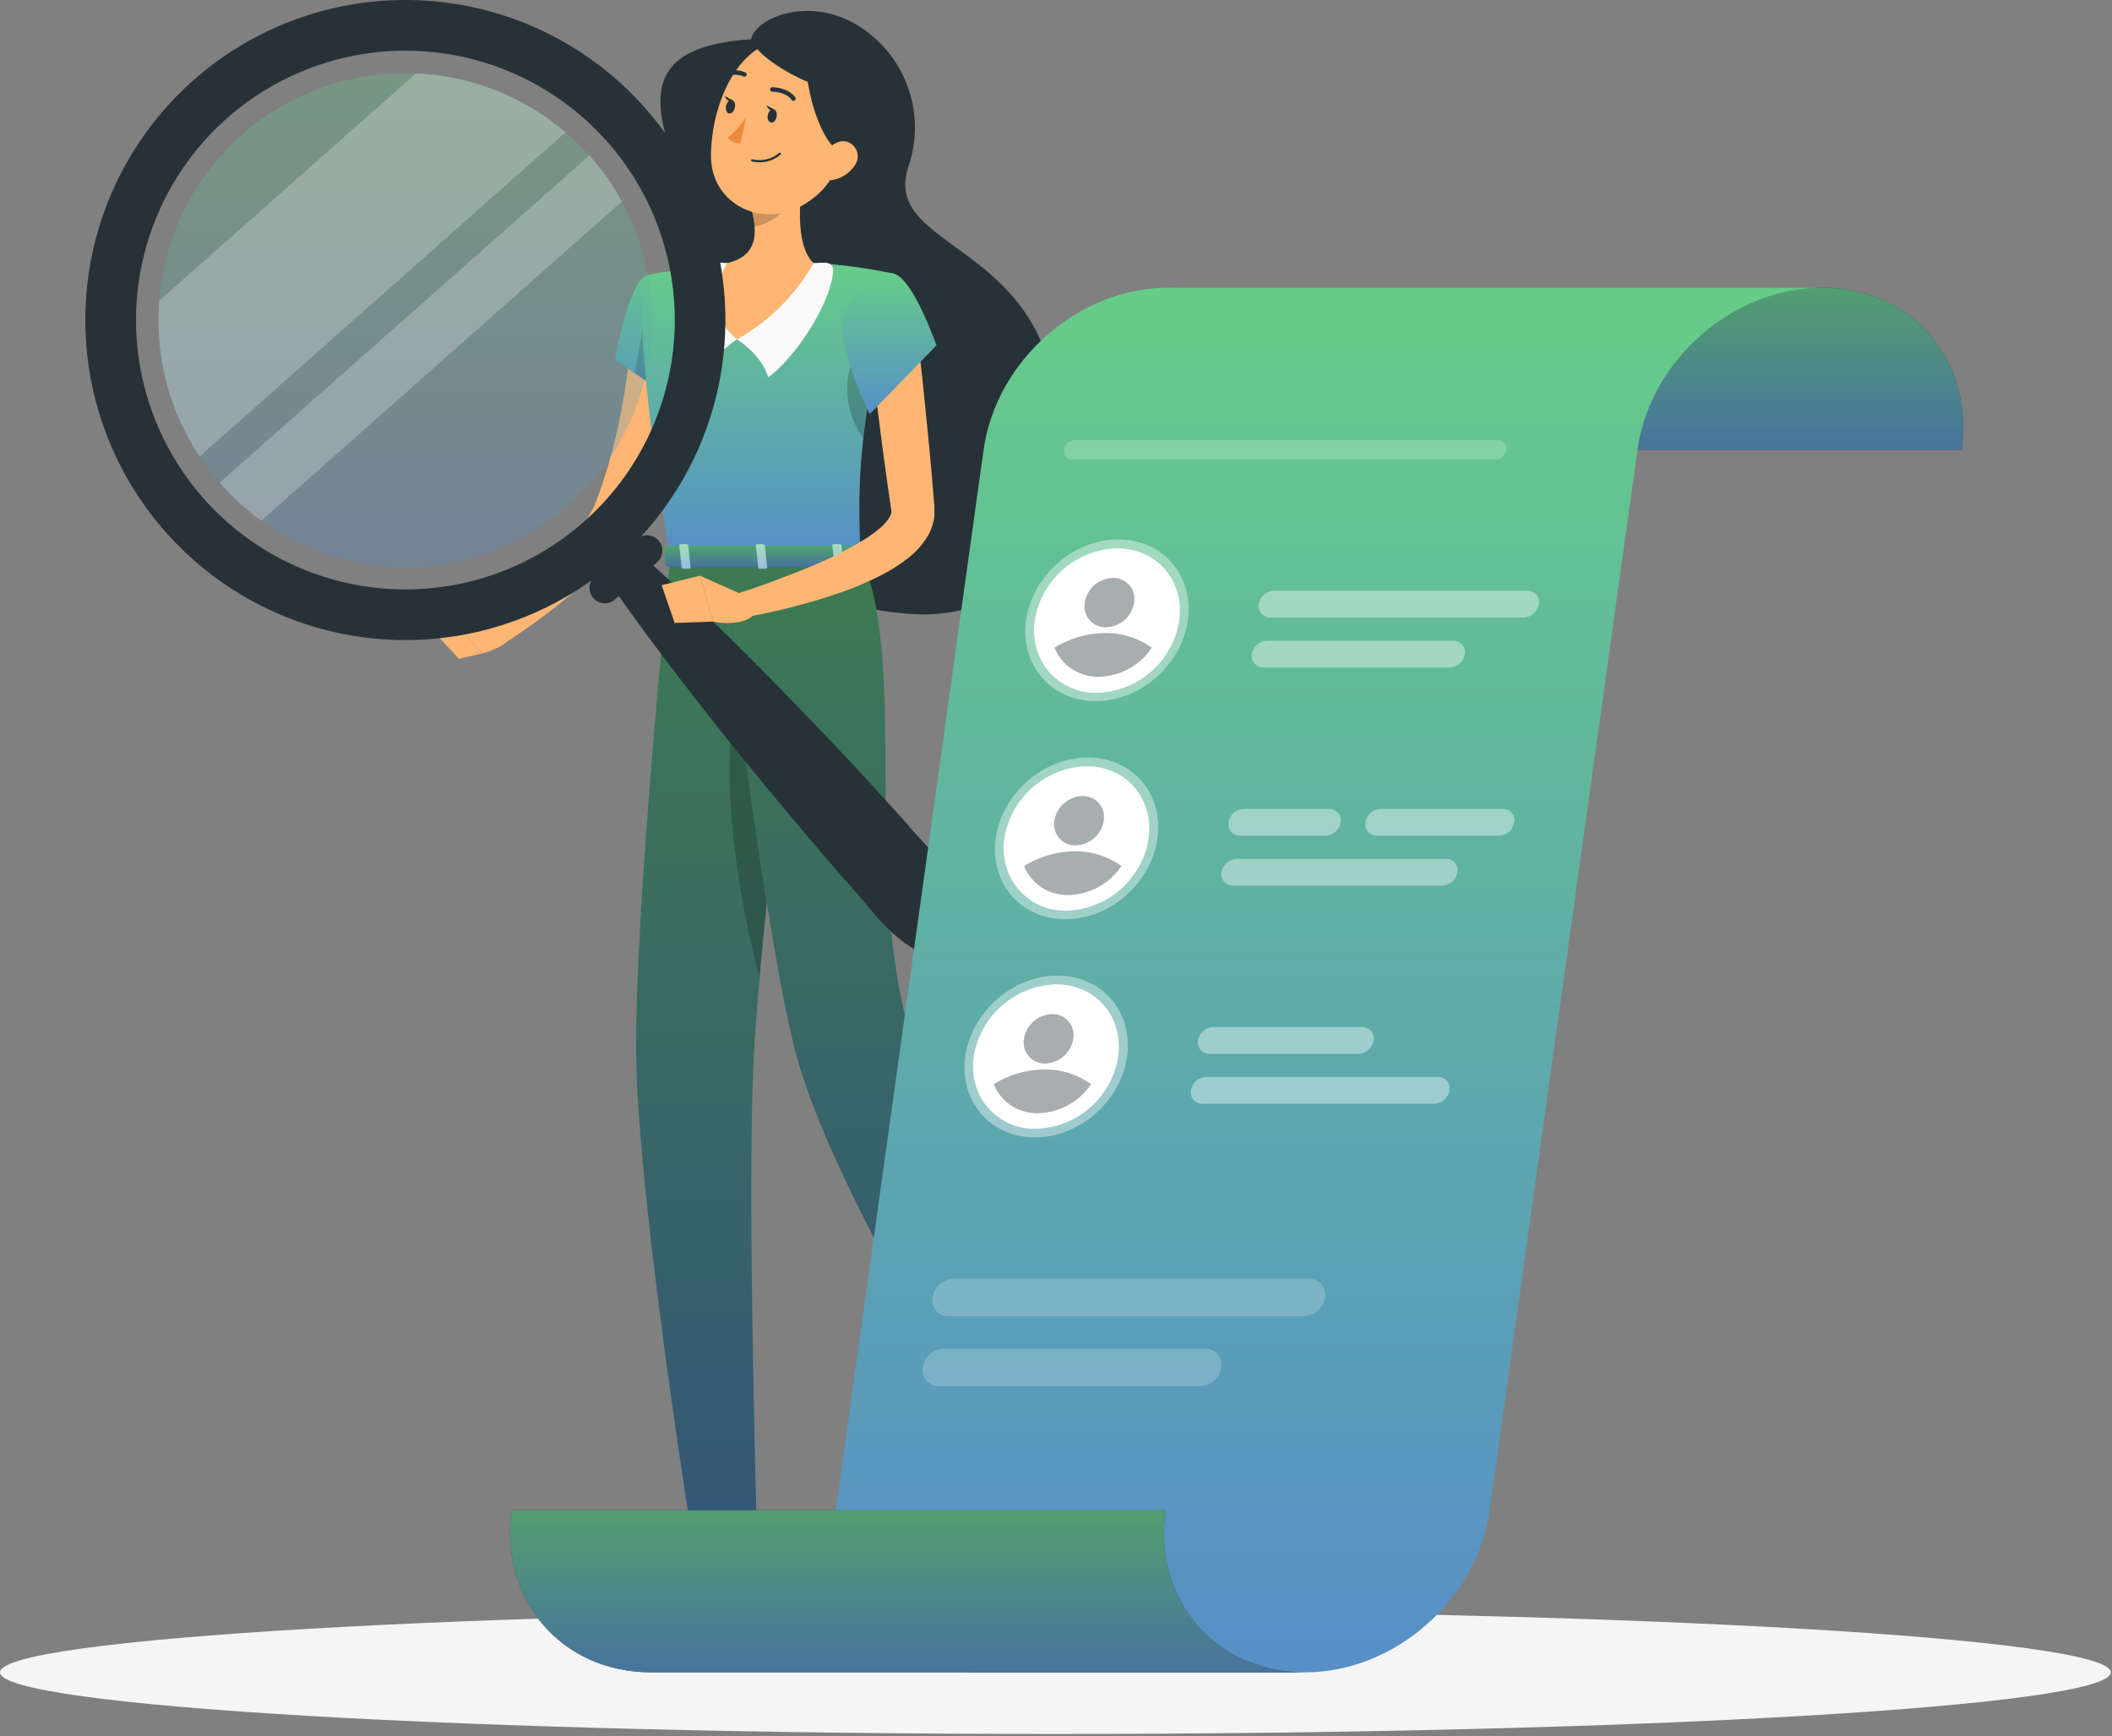 <?xml version="1.0" encoding="UTF-8"?> <svg xmlns="http://www.w3.org/2000/svg" width="388" height="319" viewBox="0 0 388 319" fill="none"><rect x="0" y="0" width="388" height="319" fill="#808080" stroke="none"/> <path d="M193.89 318.564C300.972 318.564 387.78 313.496 387.78 307.244C387.78 300.992 300.972 295.924 193.89 295.924C86.808 295.924 0 300.992 0 307.244C0 313.496 86.808 318.564 193.89 318.564Z" fill="#F5F5F5"></path> <path d="M137.96 7.214C138.96 3.004 149.42 -0.996 158.42 5.214C162.41 7.916 165.402 11.852 166.938 16.419C168.473 20.986 168.467 25.931 166.92 30.494C162.09 44.794 187.3 44.264 193.14 68.374C197.75 87.374 193.48 114.284 167.75 112.824C128.48 110.594 131.87 72.214 130.15 52.044C128.43 31.874 107 9.254 137.96 7.214Z" fill="#263238"></path> <path d="M124.99 61.064C124.82 63.984 124.48 66.654 124.1 69.424C123.72 72.194 123.19 74.904 122.6 77.624C122.01 80.344 121.34 83.064 120.49 85.744C119.669 88.464 118.694 91.135 117.57 93.744L116.69 95.744C116.56 96.034 116.32 96.474 116.14 96.844C115.96 97.214 115.72 97.554 115.51 97.914C114.688 99.197 113.772 100.417 112.77 101.564C110.907 103.697 108.903 105.701 106.77 107.564C102.636 111.218 98.238 114.561 93.61 117.564L90.95 114.004C92.83 112.184 94.75 110.304 96.6 108.424C98.45 106.544 100.28 104.634 102.02 102.694C103.735 100.814 105.353 98.848 106.87 96.804C107.564 95.848 108.192 94.845 108.75 93.804C108.86 93.574 109 93.334 109.09 93.114C109.18 92.894 109.28 92.714 109.39 92.384L110.07 90.624C111.786 85.792 113.123 80.834 114.07 75.794C114.58 73.254 114.95 70.674 115.33 68.104C115.71 65.534 116 62.884 116.22 60.444L124.99 61.064Z" fill="#FFB573"></path> <path d="M118.99 50.564C115.44 51.464 112.99 66.084 112.99 66.084L126.58 75.324C126.58 75.324 132.17 57.994 129.43 54.084C126.55 50.004 124.17 49.244 118.99 50.564Z" fill="url(#paint0_linear_2784:132)"></path> <path opacity="0.2" d="M119.31 53.824L116.58 68.564L122.08 72.294L119.31 53.824Z" fill="black"></path> <path d="M92.57 112.784L83.42 114.244L88.64 120.024C88.64 120.024 94.03 118.794 94.98 115.344L92.57 112.784Z" fill="#FFB573"></path> <path d="M79.09 115.394L84.31 121.044L88.64 120.024L83.42 114.244L79.09 115.394Z" fill="#FFB573"></path> <path d="M138.21 296.605H129.59L129.01 276.645H137.63L138.21 296.605Z" fill="#FFB573"></path> <path d="M197.81 271.204L189.83 274.464L179.72 257.034L187.7 253.774L197.81 271.204Z" fill="#FFB573"></path> <path d="M188.33 273.264L196.65 268.324C196.793 268.235 196.963 268.202 197.129 268.229C197.294 268.257 197.444 268.344 197.55 268.474L202.41 274.474C202.522 274.63 202.6 274.807 202.64 274.995C202.68 275.182 202.681 275.376 202.643 275.564C202.604 275.752 202.527 275.929 202.417 276.086C202.306 276.243 202.164 276.375 202 276.474C199.07 278.144 197.57 278.804 193.91 280.984C191.66 282.324 186.36 286.904 183.25 288.754C180.14 290.604 178.15 287.624 179.25 286.574C182.918 283.26 185.696 279.079 187.33 274.414C187.524 273.929 187.876 273.523 188.33 273.264Z" fill="#263238"></path> <path d="M129.29 295.614H138.98C139.145 295.611 139.306 295.668 139.431 295.775C139.557 295.882 139.638 296.031 139.66 296.194L140.77 303.864C140.79 304.058 140.769 304.253 140.708 304.437C140.648 304.622 140.549 304.791 140.419 304.935C140.289 305.08 140.131 305.195 139.953 305.274C139.776 305.353 139.584 305.394 139.39 305.394C136.01 305.334 134.39 305.134 130.12 305.134C127.5 305.134 122.12 305.404 118.47 305.404C114.82 305.404 114.66 301.834 116.16 301.504C122.92 300.054 125.58 298.054 127.85 296.144C128.252 295.803 128.763 295.615 129.29 295.614V295.614Z" fill="#263238"></path> <g opacity="0.2"> <path opacity="0.2" d="M129.02 276.654L129.31 286.944H137.93L137.64 276.654H129.02Z" fill="black"></path> <path opacity="0.2" d="M187.71 253.774L179.72 257.034L184.94 266.024L192.92 262.764L187.71 253.774Z" fill="black"></path> </g> <path d="M118.99 50.564C118.99 50.564 114.88 52.004 123.11 102.564H158.11C157.52 88.314 157.51 79.564 164.32 50.294C159.419 49.266 154.449 48.598 149.45 48.294C144.16 47.914 138.85 47.914 133.56 48.294C126.73 49.004 118.99 50.564 118.99 50.564Z" fill="url(#paint1_linear_2784:132)"></path> <path opacity="0.2" d="M161.43 61.884C158.26 62.674 155.33 66.134 155.68 72.504C155.877 75.393 156.89 78.167 158.6 80.504C159.16 75.604 160.1 69.914 161.6 62.634L161.43 61.884Z" fill="black"></path> <path d="M135.4 62.334C135.4 62.334 139.95 65.144 141.14 69.335C146.08 65.715 152.79 55.645 153.06 49.614C153.061 49.439 153.028 49.265 152.962 49.102C152.895 48.94 152.798 48.792 152.674 48.668C152.55 48.543 152.403 48.444 152.241 48.377C152.079 48.309 151.905 48.275 151.73 48.275C150.969 48.255 150.207 48.288 149.45 48.374L135.4 62.334Z" fill="#FAFAFA"></path> <path d="M135.4 62.334C135.4 62.334 130.85 65.144 129.66 69.334C124.35 65.444 127.3 52.604 130.34 48.334C131.41 48.221 132.49 48.221 133.56 48.334L135.4 62.334Z" fill="#FAFAFA"></path> <path d="M147.89 30.454C146.89 35.564 145.89 44.934 149.46 48.354C146.143 54.217 141.284 59.058 135.41 62.354C128.32 56.694 133.57 48.354 133.57 48.354C139.27 46.994 139.12 42.754 138.13 38.784L147.89 30.454Z" fill="#FFB573"></path> <path opacity="0.2" d="M143.89 33.855L138.11 38.785C138.359 39.708 138.523 40.651 138.6 41.605C140.78 41.285 144.21 39.434 144.68 37.065C144.89 35.944 144.09 34.385 143.89 33.855Z" fill="black"></path> <path d="M156.45 22.234C154.09 30.454 153.26 33.984 148.1 37.334C140.34 42.334 130.76 37.654 130.62 28.894C130.49 21.004 134.38 8.894 143.28 7.384C145.24 7.042 147.254 7.207 149.132 7.863C151.01 8.52 152.689 9.645 154.009 11.134C155.329 12.622 156.246 14.424 156.674 16.366C157.101 18.309 157.024 20.329 156.45 22.234Z" fill="#FFB573"></path> <path d="M138.7 8.114C139.09 10.894 154.31 19.834 157.2 15.174C160.09 10.514 155.93 7.004 149.45 6.114C145.744 5.532 141.95 6.238 138.7 8.114V8.114Z" fill="#263238"></path> <path d="M148.62 9.625C146.75 12.085 150.71 29.805 156.38 28.134C162.05 26.465 161.79 20.794 157.85 15.565C155.62 12.504 152.329 10.386 148.62 9.625Z" fill="#263238"></path> <path d="M123.11 102.584C123.11 102.584 116.31 169.004 116.89 195.254C117.48 222.594 127.5 284.954 127.5 284.954H139.15C139.15 284.954 137.31 224.194 138.34 197.344C139.46 168.074 148.76 102.584 148.76 102.584H123.11Z" fill="url(#paint2_linear_2784:132)"></path> <path opacity="0.4" d="M123.11 102.584C123.11 102.584 116.31 169.004 116.89 195.254C117.48 222.594 127.5 284.954 127.5 284.954H139.15C139.15 284.954 137.31 224.194 138.34 197.344C139.46 168.074 148.76 102.584 148.76 102.584H123.11Z" fill="black"></path> <path d="M140.14 285.364H126.47L125.47 281.004L140.78 280.474L140.14 285.364Z" fill="#263238"></path> <path opacity="0.2" d="M138.21 119.104C129.61 136.394 136.48 167.944 139.52 179.684C141.08 162.054 143.71 140.504 145.76 124.684C144.45 115.724 142.17 111.124 138.21 119.104Z" fill="black"></path> <path d="M132.35 102.584C132.35 102.584 140.28 171.584 146.27 193.764C153.38 220.074 182.27 264.964 182.27 264.964L193.15 260.524C193.15 260.524 174.5 209.414 169.06 195.524C157.46 165.934 167.39 121.854 158.12 102.524L132.35 102.584Z" fill="url(#paint3_linear_2784:132)"></path> <path opacity="0.4" d="M132.35 102.584C132.35 102.584 140.28 171.584 146.27 193.764C153.38 220.074 182.27 264.964 182.27 264.964L193.15 260.524C193.15 260.524 174.5 209.414 169.06 195.524C157.46 165.934 167.39 121.854 158.12 102.524L132.35 102.584Z" fill="black"></path> <path d="M194.63 260.574L181.13 266.084L177.96 262.434L193.55 255.234L194.63 260.574Z" fill="#263238"></path> <path d="M35.5 14.764C26.791 22.472 20.564 32.589 17.605 43.836C14.646 55.083 15.089 66.954 18.877 77.95C22.665 88.945 29.629 98.57 38.888 105.608C48.146 112.645 59.284 116.779 70.892 117.487C82.5 118.195 94.057 115.444 104.102 109.583C114.147 103.723 122.228 95.015 127.324 84.561C132.42 74.108 134.302 62.377 132.731 50.854C131.16 39.331 126.208 28.533 118.5 19.824C108.163 8.149 93.612 1.058 78.048 0.109C62.483 -0.84 47.179 4.432 35.5 14.764V14.764ZM107.27 95.864C99.939 102.35 90.85 106.517 81.151 107.837C71.453 109.157 61.58 107.572 52.782 103.281C43.985 98.991 36.657 92.188 31.726 83.733C26.794 75.278 24.481 65.55 25.078 55.78C25.675 46.01 29.156 36.637 35.081 28.845C41.005 21.053 49.107 15.194 58.361 12.006C67.616 8.819 77.608 8.448 87.074 10.94C96.54 13.431 105.054 18.674 111.54 26.004C115.847 30.872 119.153 36.54 121.269 42.685C123.385 48.83 124.27 55.332 123.874 61.819C123.477 68.306 121.807 74.651 118.958 80.493C116.109 86.334 112.138 91.558 107.27 95.864V95.864Z" fill="#263238"></path> <path opacity="0.3" d="M71.71 104.074C62.753 103.535 54.157 100.352 47.01 94.927C39.862 89.501 34.485 82.078 31.557 73.596C28.629 65.114 28.283 55.954 30.562 47.275C32.842 38.596 37.644 30.788 44.361 24.839C51.079 18.889 59.41 15.066 68.301 13.853C77.191 12.639 86.242 14.09 94.308 18.021C102.375 21.953 109.093 28.189 113.615 35.939C118.137 43.69 120.258 52.608 119.71 61.564C118.974 73.564 113.505 84.78 104.506 92.75C95.506 100.721 83.71 104.794 71.71 104.074V104.074Z" fill="url(#paint4_linear_2784:132)"></path> <g opacity="0.5"> <path opacity="0.5" d="M77.23 13.524H76.38L29.26 55.224L29.2 56.074C28.588 65.907 31.208 75.669 36.66 83.874L103.89 24.304C96.415 17.903 87.053 14.118 77.23 13.524V13.524Z" fill="#FAFAFA"></path> <path opacity="0.5" d="M108.28 28.564L40.35 88.674C42.619 91.294 45.182 93.643 47.99 95.674L114.25 37.005C112.588 33.973 110.585 31.141 108.28 28.564V28.564Z" fill="#FAFAFA"></path> </g> <path d="M120.74 103.274L113 110.124C112.437 110.621 111.7 110.875 110.951 110.83C110.201 110.785 109.5 110.445 109 109.884V109.884C108.508 109.319 108.258 108.583 108.303 107.835C108.347 107.087 108.684 106.386 109.24 105.884L116.98 99.034C117.544 98.538 118.282 98.286 119.032 98.333C119.781 98.38 120.482 98.722 120.98 99.284V99.284C121.477 99.845 121.73 100.581 121.685 101.329C121.64 102.077 121.3 102.776 120.74 103.274V103.274Z" fill="#263238"></path> <path d="M117.89 102.004C123.72 107.134 129.3 112.494 134.81 117.924C140.32 123.354 145.7 128.924 151.02 134.464C156.34 140.004 161.56 145.724 166.74 151.464C171.6 157.464 178.22 161.904 179.21 171.324C179.288 172.078 179.185 172.839 178.91 173.544C178.635 174.25 178.196 174.88 177.629 175.382C177.062 175.885 176.384 176.245 175.65 176.433C174.917 176.621 174.149 176.632 173.41 176.464C164.17 174.334 160.58 167.224 155.22 161.664C150.167 155.831 145.187 149.944 140.28 144.004C135.373 138.064 130.557 132.028 125.83 125.894C121.11 119.774 116.47 113.584 112.08 107.174C111.517 106.389 111.264 105.423 111.371 104.463C111.477 103.503 111.936 102.616 112.657 101.973C113.379 101.331 114.313 100.979 115.28 100.984C116.246 100.99 117.176 101.353 117.89 102.004Z" fill="#263238"></path> <path d="M142.67 21.494C142.52 22.174 142.04 22.645 141.59 22.494C141.14 22.345 140.91 21.765 141.06 21.095C141.21 20.424 141.69 19.945 142.14 20.095C142.59 20.244 142.82 20.814 142.67 21.494Z" fill="#263238"></path> <path d="M135 19.794C134.85 20.474 134.36 20.945 133.92 20.845C133.48 20.744 133.24 20.114 133.39 19.434C133.54 18.755 134.02 18.285 134.47 18.384C134.92 18.485 135.15 19.114 135 19.794Z" fill="#263238"></path> <path d="M134.66 18.464L133.13 17.634C133.13 17.634 133.68 19.094 134.66 18.464Z" fill="#263238"></path> <path d="M137.09 21.544C136.141 22.956 135.004 24.231 133.71 25.334C134.001 25.66 134.359 25.918 134.76 26.091C135.16 26.263 135.594 26.346 136.03 26.334L137.09 21.544Z" fill="#ED893E"></path> <path d="M139.14 29.804C138.803 29.78 138.469 29.73 138.14 29.654C138.114 29.648 138.09 29.637 138.069 29.622C138.047 29.607 138.029 29.587 138.015 29.565C138.001 29.543 137.992 29.518 137.988 29.492C137.983 29.466 137.984 29.44 137.99 29.414C137.996 29.389 138.007 29.364 138.022 29.343C138.037 29.322 138.057 29.303 138.079 29.289C138.101 29.276 138.126 29.266 138.152 29.262C138.178 29.257 138.204 29.258 138.23 29.264C139.07 29.468 139.947 29.472 140.789 29.276C141.632 29.08 142.416 28.689 143.08 28.134C143.097 28.108 143.12 28.085 143.146 28.069C143.173 28.052 143.203 28.042 143.234 28.038C143.265 28.035 143.297 28.039 143.327 28.049C143.356 28.059 143.383 28.076 143.405 28.099C143.428 28.121 143.445 28.148 143.455 28.177C143.466 28.207 143.469 28.239 143.466 28.27C143.462 28.301 143.452 28.331 143.435 28.358C143.419 28.385 143.396 28.407 143.37 28.424C142.791 28.923 142.119 29.301 141.393 29.538C140.667 29.775 139.901 29.866 139.14 29.804Z" fill="#263238"></path> <path d="M157 30.434C156.539 31.114 155.949 31.697 155.262 32.148C154.576 32.599 153.807 32.911 153 33.064C150.84 33.464 150 31.484 150.73 29.554C151.41 27.814 153.37 25.554 155.45 25.994C155.903 26.107 156.321 26.33 156.666 26.645C157.01 26.959 157.272 27.355 157.425 27.795C157.579 28.236 157.621 28.708 157.547 29.168C157.472 29.629 157.284 30.064 157 30.434V30.434Z" fill="#FFB573"></path> <path d="M145.89 18.504C145.809 18.529 145.722 18.528 145.641 18.501C145.561 18.474 145.49 18.423 145.44 18.354C144.33 16.824 141.89 16.844 141.87 16.844C141.761 16.844 141.657 16.801 141.58 16.724C141.503 16.647 141.46 16.543 141.46 16.434C141.459 16.381 141.468 16.328 141.488 16.278C141.507 16.229 141.536 16.183 141.574 16.145C141.611 16.107 141.655 16.076 141.705 16.056C141.754 16.035 141.807 16.024 141.86 16.024C141.98 16.024 144.74 16.024 146.1 17.874C146.163 17.962 146.189 18.071 146.172 18.178C146.155 18.285 146.097 18.38 146.01 18.444L145.89 18.504Z" fill="#263238"></path> <path d="M133.4 14.174C133.329 14.169 133.261 14.146 133.202 14.108C133.142 14.069 133.094 14.017 133.06 13.954C133.011 13.857 133.003 13.745 133.036 13.642C133.07 13.539 133.143 13.454 133.24 13.404C133.812 13.098 134.448 12.931 135.097 12.919C135.745 12.907 136.387 13.049 136.97 13.334C137.062 13.39 137.129 13.48 137.157 13.584C137.185 13.688 137.172 13.8 137.12 13.894C137.066 13.988 136.976 14.057 136.871 14.085C136.766 14.113 136.654 14.099 136.56 14.044C136.096 13.825 135.587 13.719 135.074 13.735C134.562 13.751 134.06 13.887 133.61 14.134C133.544 14.162 133.472 14.176 133.4 14.174V14.174Z" fill="#263238"></path> <path d="M185.02 276.534H184.89C184.697 276.49 184.518 276.397 184.371 276.264C184.224 276.131 184.113 275.962 184.05 275.774C183.994 275.664 183.969 275.541 183.978 275.417C183.987 275.294 184.029 275.175 184.1 275.074C184.73 274.174 187.85 274.284 188.2 274.304C188.24 274.303 188.28 274.315 188.313 274.338C188.345 274.362 188.369 274.396 188.38 274.434C188.394 274.472 188.396 274.513 188.387 274.552C188.378 274.591 188.358 274.626 188.33 274.654C187.56 275.414 186.09 276.664 185.02 276.534ZM187.72 274.684C186.47 274.684 184.8 274.824 184.47 275.294C184.443 275.341 184.429 275.395 184.429 275.449C184.429 275.504 184.443 275.557 184.47 275.604C184.511 275.73 184.583 275.844 184.679 275.934C184.775 276.025 184.892 276.091 185.02 276.124C185.59 276.254 186.58 275.704 187.72 274.684V274.684Z" fill="url(#paint5_linear_2784:132)"></path> <path d="M187.89 274.684C186.82 274.554 184.89 273.824 184.63 272.984C184.577 272.831 184.577 272.664 184.632 272.511C184.686 272.359 184.792 272.229 184.93 272.144C185.053 272.047 185.195 271.978 185.347 271.942C185.499 271.906 185.657 271.903 185.81 271.934C187.04 272.174 188.32 274.304 188.38 274.394C188.395 274.426 188.403 274.46 188.403 274.494C188.403 274.529 188.395 274.563 188.38 274.594C188.361 274.625 188.335 274.65 188.303 274.668C188.272 274.686 188.236 274.695 188.2 274.694C188.097 274.701 187.993 274.697 187.89 274.684V274.684ZM185.68 272.324C185.502 272.304 185.322 272.354 185.18 272.464C184.97 272.624 184.98 272.754 185.02 272.844C185.22 273.414 186.77 274.124 187.81 274.264C187.35 273.574 186.47 272.474 185.74 272.334L185.68 272.324Z" fill="url(#paint6_linear_2784:132)"></path> <path d="M126.06 297.114C125.323 297.184 124.585 296.997 123.97 296.584C123.83 296.461 123.723 296.306 123.658 296.131C123.594 295.956 123.574 295.768 123.6 295.584C123.605 295.472 123.638 295.364 123.698 295.269C123.758 295.174 123.841 295.097 123.94 295.044C125 294.454 128.44 296.214 128.82 296.414C128.857 296.434 128.888 296.465 128.908 296.502C128.927 296.54 128.935 296.582 128.93 296.624C128.926 296.666 128.908 296.706 128.879 296.737C128.85 296.767 128.812 296.788 128.77 296.794C127.879 296.987 126.972 297.095 126.06 297.114V297.114ZM124.52 295.334C124.39 295.327 124.259 295.351 124.14 295.404C124.101 295.427 124.067 295.459 124.043 295.497C124.019 295.535 124.004 295.579 124 295.624C123.985 295.745 123.999 295.868 124.04 295.983C124.082 296.098 124.151 296.201 124.24 296.284C124.76 296.754 126.18 296.834 128.09 296.514C126.975 295.923 125.768 295.524 124.52 295.334V295.334Z" fill="url(#paint7_linear_2784:132)"></path> <path d="M128.73 296.814H128.65C127.65 296.354 125.59 294.494 125.75 293.514C125.75 293.284 125.95 292.994 126.51 292.934C126.713 292.912 126.918 292.933 127.113 292.995C127.307 293.057 127.487 293.159 127.64 293.294C128.73 294.194 128.93 296.514 128.93 296.614C128.936 296.649 128.931 296.684 128.917 296.716C128.903 296.748 128.879 296.775 128.85 296.794C128.813 296.814 128.771 296.821 128.73 296.814ZM126.68 293.314H126.55C126.18 293.314 126.16 293.504 126.15 293.554C126.05 294.134 127.43 295.604 128.48 296.234C128.399 295.255 128.015 294.325 127.38 293.574C127.189 293.4 126.938 293.307 126.68 293.314Z" fill="url(#paint8_linear_2784:132)"></path> <path d="M142.33 20.174L140.8 19.334C140.8 19.334 141.35 20.794 142.33 20.174Z" fill="#263238"></path> <path d="M158.64 100.525L159.53 103.655C159.65 103.905 159.37 104.155 158.96 104.155H122.89C122.58 104.155 122.32 103.995 122.3 103.795L121.98 100.665C121.98 100.445 122.23 100.265 122.58 100.265H158.03C158.146 100.247 158.264 100.262 158.372 100.308C158.48 100.354 158.573 100.429 158.64 100.525V100.525Z" fill="url(#paint9_linear_2784:132)"></path> <path opacity="0.2" d="M158.64 100.525L159.53 103.655C159.65 103.905 159.37 104.155 158.96 104.155H122.89C122.58 104.155 122.32 103.995 122.3 103.795L121.98 100.665C121.98 100.445 122.23 100.265 122.58 100.265H158.03C158.146 100.247 158.264 100.262 158.372 100.308C158.48 100.354 158.573 100.429 158.64 100.525V100.525Z" fill="black"></path> <path d="M153.76 104.484H154.71C154.9 104.484 155.04 104.394 155.03 104.274L154.58 100.204C154.58 100.084 154.4 99.984 154.22 99.984H153.22C153.03 99.984 152.88 100.084 152.9 100.204L153.34 104.274C153.4 104.394 153.57 104.484 153.76 104.484Z" fill="url(#paint10_linear_2784:132)"></path> <path opacity="0.4" d="M153.76 104.484H154.71C154.9 104.484 155.04 104.394 155.03 104.274L154.58 100.204C154.58 100.084 154.4 99.984 154.22 99.984H153.22C153.03 99.984 152.88 100.084 152.9 100.204L153.34 104.274C153.4 104.394 153.57 104.484 153.76 104.484Z" fill="white"></path> <path d="M125.6 104.484H126.55C126.74 104.484 126.88 104.394 126.87 104.274L126.43 100.204C126.43 100.084 126.25 99.984 126.06 99.984H125.11C124.92 99.984 124.78 100.084 124.79 100.204L125.23 104.274C125.25 104.394 125.41 104.484 125.6 104.484Z" fill="url(#paint11_linear_2784:132)"></path> <path opacity="0.4" d="M125.6 104.484H126.55C126.74 104.484 126.88 104.394 126.87 104.274L126.43 100.204C126.43 100.084 126.25 99.984 126.06 99.984H125.11C124.92 99.984 124.78 100.084 124.79 100.204L125.23 104.274C125.25 104.394 125.41 104.484 125.6 104.484Z" fill="white"></path> <path d="M139.62 104.484H140.62C140.81 104.484 140.95 104.394 140.94 104.274L140.5 100.204C140.5 100.084 140.32 99.984 140.13 99.984H139.18C138.99 99.984 138.85 100.084 138.86 100.204L139.3 104.274C139.27 104.394 139.43 104.484 139.62 104.484Z" fill="url(#paint12_linear_2784:132)"></path> <path opacity="0.4" d="M139.62 104.484H140.62C140.81 104.484 140.95 104.394 140.94 104.274L140.5 100.204C140.5 100.084 140.32 99.984 140.13 99.984H139.18C138.99 99.984 138.85 100.084 138.86 100.204L139.3 104.274C139.27 104.394 139.43 104.484 139.62 104.484Z" fill="white"></path> <path d="M137.08 109.564L128.58 105.764L131 114.194C131 114.194 136.4 115.414 138.75 112.704L137.08 109.564Z" fill="#FFB573"></path> <path d="M168.4 60.694C168.79 63.644 169.1 66.614 169.45 69.564L170.35 78.464C170.67 81.464 170.91 84.394 171.19 87.364L171.56 91.814L171.66 92.934C171.66 93.044 171.66 93.504 171.66 93.824C171.66 94.144 171.66 94.514 171.66 94.824C171.511 96.096 171.106 97.324 170.47 98.434C169.44 100.145 168.081 101.634 166.47 102.814C165.119 103.833 163.688 104.739 162.19 105.524C159.389 106.972 156.476 108.192 153.48 109.174C150.55 110.174 147.61 111.004 144.66 111.744C141.71 112.484 138.76 113.094 135.71 113.564L134.71 109.314C137.46 108.404 140.27 107.474 143 106.424C145.73 105.374 148.46 104.344 151.08 103.154C153.659 102.026 156.158 100.723 158.56 99.254C159.667 98.585 160.718 97.826 161.7 96.984C162.47 96.36 163.112 95.593 163.59 94.724C163.694 94.534 163.749 94.321 163.75 94.104C163.75 94.104 163.75 94.104 163.75 94.024C163.75 93.944 163.75 94.024 163.75 93.804L163.59 92.704L162.95 88.274C162.56 85.274 162.12 82.364 161.76 79.404L160.63 70.534C160.31 67.534 159.94 64.614 159.63 61.644L168.4 60.694Z" fill="#FFB573"></path> <path d="M164.32 50.315C167.82 51.374 172.04 63.455 172.04 63.455L159.77 76.085C159.77 76.085 153.47 63.084 154.94 58.565C156.48 53.844 160.32 49.094 164.32 50.315Z" fill="url(#paint13_linear_2784:132)"></path> <path d="M121.55 107.514L123.95 114.454L131 114.194L128.58 105.764L121.55 107.514Z" fill="#FFB573"></path> <path d="M240.25 82.624C242.55 66.184 231.07 52.855 214.63 52.855H334.75C351.2 52.855 362.67 66.184 360.38 82.624H240.25Z" fill="#263238"></path> <path opacity="0.7" d="M240.25 82.624C242.55 66.184 231.07 52.855 214.63 52.855H334.75C351.2 52.855 362.67 66.184 360.38 82.624H240.25Z" fill="url(#paint14_linear_2784:132)"></path> <path d="M214.63 52.855H334.75C318.31 52.855 303.12 66.184 300.83 82.624L273.67 277.464C271.38 293.914 256.19 307.244 239.75 307.244H179.17C162.73 307.244 151.26 293.914 153.55 277.464L180.7 82.624C183 66.184 198.18 52.855 214.63 52.855Z" fill="url(#paint15_linear_2784:132)"></path> <path d="M214.12 277.464C211.83 293.914 223.3 307.244 239.75 307.244H119.62C103.18 307.244 91.71 293.914 94 277.464H214.12Z" fill="#263238"></path> <path opacity="0.7" d="M214.12 277.464C211.83 293.914 223.3 307.244 239.75 307.244H119.62C103.18 307.244 91.71 293.914 94 277.464H214.12Z" fill="url(#paint16_linear_2784:132)"></path> <path opacity="0.4" d="M233.38 113.465H279.89C280.568 113.433 281.214 113.172 281.725 112.725C282.235 112.278 282.579 111.672 282.7 111.005C282.753 110.698 282.738 110.384 282.655 110.084C282.573 109.784 282.425 109.506 282.222 109.27C282.02 109.034 281.767 108.846 281.484 108.718C281.2 108.591 280.891 108.529 280.58 108.535H234.07C233.388 108.556 232.734 108.814 232.222 109.265C231.709 109.716 231.369 110.331 231.26 111.005V111.005C231.207 111.311 231.222 111.625 231.305 111.924C231.387 112.223 231.535 112.501 231.738 112.736C231.941 112.971 232.193 113.159 232.477 113.285C232.761 113.411 233.07 113.472 233.38 113.465Z" fill="white"></path> <path opacity="0.4" d="M232.1 122.634H266.29C266.971 122.613 267.623 122.357 268.136 121.908C268.648 121.459 268.989 120.847 269.1 120.174V120.174C269.153 119.868 269.138 119.554 269.055 119.255C268.973 118.956 268.825 118.678 268.622 118.443C268.419 118.208 268.167 118.02 267.883 117.894C267.599 117.768 267.29 117.707 266.98 117.714H232.79C232.109 117.734 231.455 117.99 230.942 118.439C230.429 118.888 230.089 119.502 229.98 120.174V120.174C229.927 120.48 229.942 120.795 230.024 121.094C230.107 121.393 230.255 121.671 230.458 121.906C230.661 122.141 230.913 122.329 231.197 122.455C231.481 122.581 231.789 122.642 232.1 122.634V122.634Z" fill="white"></path> <path opacity="0.4" d="M212.814 124.084C219.248 118.083 220.23 108.68 215.009 103.083C209.787 97.486 200.339 97.813 193.906 103.814C187.473 109.816 186.49 119.218 191.712 124.816C196.933 130.413 206.381 130.085 212.814 124.084Z" fill="white"></path> <path d="M190.1 114.005C189.778 116.138 190.027 118.318 190.82 120.325C191.683 122.435 193.17 124.232 195.082 125.474C196.995 126.716 199.241 127.344 201.52 127.275C204.029 127.215 206.486 126.552 208.684 125.343C210.882 124.133 212.757 122.412 214.15 120.325C215.453 118.437 216.302 116.274 216.63 114.005C217.63 106.685 212.54 100.745 205.21 100.745C201.542 100.85 198.025 102.232 195.266 104.653C192.508 107.073 190.681 110.381 190.1 114.005V114.005Z" fill="white"></path> <path opacity="0.4" d="M193.71 119.005C194.371 120.622 195.511 122 196.976 122.952C198.442 123.905 200.163 124.387 201.91 124.335C203.836 124.29 205.723 123.782 207.411 122.855C209.099 121.927 210.54 120.606 211.61 119.005C209.118 117.206 206.113 116.255 203.04 116.295C199.74 116.323 196.512 117.26 193.71 119.005V119.005Z" fill="#263238"></path> <path opacity="0.4" d="M199.28 110.704C199.179 111.269 199.204 111.85 199.356 112.403C199.507 112.957 199.78 113.47 200.154 113.905C200.529 114.34 200.996 114.686 201.521 114.917C202.046 115.149 202.616 115.261 203.19 115.244C204.444 115.208 205.647 114.735 206.589 113.906C207.532 113.077 208.154 111.944 208.35 110.704C208.451 110.141 208.426 109.562 208.275 109.009C208.124 108.457 207.852 107.945 207.478 107.511C207.105 107.077 206.639 106.732 206.115 106.501C205.591 106.269 205.022 106.158 204.45 106.174C203.196 106.21 201.993 106.681 201.049 107.508C200.105 108.335 199.48 109.466 199.28 110.704V110.704Z" fill="#263238"></path> <path opacity="0.4" d="M227.8 153.534H243.49C244.171 153.513 244.823 153.257 245.336 152.808C245.848 152.359 246.189 151.746 246.3 151.074V151.074C246.353 150.768 246.338 150.454 246.256 150.155C246.173 149.856 246.025 149.578 245.822 149.343C245.619 149.108 245.367 148.92 245.083 148.794C244.799 148.668 244.491 148.607 244.18 148.614H228.48C227.8 148.634 227.148 148.89 226.637 149.34C226.125 149.789 225.787 150.402 225.68 151.074V151.074C225.627 151.38 225.642 151.694 225.725 151.994C225.807 152.293 225.955 152.571 226.158 152.806C226.361 153.041 226.613 153.229 226.897 153.355C227.181 153.481 227.49 153.542 227.8 153.534V153.534Z" fill="white"></path> <path opacity="0.4" d="M252.96 153.534H275.38C276.061 153.513 276.714 153.256 277.226 152.808C277.739 152.359 278.079 151.746 278.19 151.074V151.074C278.245 150.768 278.232 150.453 278.15 150.153C278.068 149.853 277.92 149.575 277.717 149.339C277.513 149.103 277.26 148.916 276.975 148.79C276.691 148.665 276.381 148.605 276.07 148.614H253.65C252.969 148.633 252.315 148.89 251.803 149.339C251.29 149.788 250.949 150.401 250.84 151.074V151.074C250.787 151.38 250.802 151.694 250.885 151.994C250.967 152.293 251.115 152.57 251.318 152.806C251.521 153.041 251.774 153.228 252.057 153.354C252.341 153.48 252.65 153.542 252.96 153.534V153.534Z" fill="white"></path> <path opacity="0.4" d="M226.52 162.714H264.95C265.632 162.693 266.286 162.435 266.799 161.984C267.311 161.533 267.651 160.918 267.76 160.244C267.813 159.938 267.798 159.624 267.716 159.325C267.633 159.025 267.485 158.748 267.282 158.513C267.079 158.277 266.827 158.09 266.543 157.964C266.259 157.838 265.951 157.777 265.64 157.784H227.2C226.521 157.808 225.871 158.065 225.361 158.514C224.85 158.962 224.511 159.574 224.4 160.244V160.244C224.345 160.551 224.359 160.866 224.441 161.167C224.523 161.468 224.671 161.746 224.874 161.983C225.077 162.219 225.33 162.408 225.614 162.534C225.899 162.661 226.209 162.722 226.52 162.714V162.714Z" fill="white"></path> <path opacity="0.4" d="M207.234 164.158C213.667 158.157 214.65 148.755 209.428 143.157C204.207 137.56 194.759 137.887 188.325 143.889C181.892 149.89 180.91 159.292 186.131 164.89C191.352 170.487 200.801 170.16 207.234 164.158Z" fill="white"></path> <path d="M184.51 154.004C184.191 156.139 184.443 158.319 185.24 160.324C186.095 162.433 187.573 164.23 189.476 165.477C191.378 166.724 193.616 167.361 195.89 167.304C198.399 167.246 200.857 166.585 203.056 165.375C205.254 164.165 207.129 162.443 208.52 160.354C209.832 158.471 210.685 156.306 211.01 154.034C212.01 146.714 206.92 140.774 199.59 140.774C195.931 140.885 192.425 142.266 189.673 144.68C186.922 147.094 185.096 150.391 184.51 154.004V154.004Z" fill="white"></path> <path opacity="0.4" d="M188.12 159.104C188.783 160.723 189.925 162.101 191.392 163.053C192.859 164.006 194.582 164.487 196.33 164.434C198.254 164.388 200.139 163.88 201.826 162.952C203.512 162.024 204.951 160.705 206.02 159.104C203.529 157.304 200.524 156.354 197.45 156.394C194.151 156.425 190.923 157.363 188.12 159.104V159.104Z" fill="#263238"></path> <path opacity="0.4" d="M193.7 150.774C193.599 151.338 193.625 151.918 193.776 152.471C193.926 153.024 194.198 153.536 194.572 153.971C194.945 154.406 195.411 154.752 195.934 154.984C196.458 155.216 197.027 155.329 197.6 155.314C198.856 155.279 200.06 154.805 201.004 153.976C201.948 153.148 202.573 152.015 202.77 150.774C202.872 150.211 202.846 149.632 202.695 149.079C202.544 148.527 202.272 148.015 201.899 147.581C201.525 147.147 201.059 146.802 200.535 146.57C200.012 146.339 199.443 146.228 198.87 146.244C197.616 146.279 196.413 146.751 195.469 147.578C194.526 148.405 193.9 149.535 193.7 150.774V150.774Z" fill="#263238"></path> <path opacity="0.4" d="M222.21 193.615H249.54C250.222 193.593 250.876 193.335 251.388 192.884C251.901 192.434 252.241 191.819 252.35 191.145C252.403 190.839 252.388 190.525 252.305 190.225C252.223 189.926 252.075 189.648 251.872 189.413C251.669 189.178 251.417 188.99 251.133 188.865C250.849 188.739 250.54 188.677 250.23 188.685H222.89C222.209 188.706 221.557 188.963 221.044 189.411C220.532 189.86 220.191 190.473 220.08 191.145V191.145C220.025 191.452 220.039 191.768 220.121 192.07C220.204 192.371 220.352 192.65 220.557 192.887C220.761 193.124 221.015 193.312 221.301 193.438C221.587 193.564 221.898 193.624 222.21 193.615Z" fill="white"></path> <path opacity="0.4" d="M220.89 202.785H263.5C264.179 202.752 264.827 202.49 265.337 202.041C265.848 201.593 266.191 200.984 266.31 200.315C266.362 200.008 266.345 199.694 266.261 199.394C266.177 199.095 266.028 198.818 265.825 198.583C265.621 198.348 265.368 198.161 265.084 198.035C264.8 197.909 264.491 197.847 264.18 197.855H221.58C220.899 197.876 220.247 198.132 219.734 198.581C219.222 199.03 218.881 199.642 218.77 200.315C218.715 200.621 218.729 200.936 218.811 201.237C218.893 201.538 219.041 201.817 219.244 202.053C219.447 202.289 219.7 202.478 219.985 202.604C220.269 202.731 220.579 202.792 220.89 202.785V202.785Z" fill="white"></path> <path opacity="0.2" d="M174.28 241.824H239.52C240.476 241.793 241.391 241.431 242.11 240.8C242.828 240.169 243.306 239.308 243.46 238.364V238.364C243.537 237.933 243.515 237.49 243.398 237.067C243.281 236.645 243.071 236.254 242.784 235.923C242.496 235.593 242.138 235.33 241.736 235.156C241.334 234.981 240.898 234.899 240.46 234.914H175.24C174.286 234.942 173.371 235.302 172.654 235.932C171.936 236.561 171.461 237.422 171.31 238.364V238.364C171.233 238.794 171.252 239.236 171.367 239.657C171.481 240.079 171.688 240.469 171.973 240.8C172.257 241.132 172.612 241.396 173.011 241.573C173.41 241.75 173.844 241.836 174.28 241.824V241.824Z" fill="white"></path> <path opacity="0.2" d="M172.49 254.684H220.43C221.385 254.654 222.3 254.293 223.017 253.661C223.735 253.03 224.209 252.168 224.36 251.224V251.224C224.436 250.793 224.415 250.35 224.298 249.927C224.181 249.505 223.971 249.114 223.684 248.783C223.396 248.453 223.038 248.19 222.636 248.016C222.234 247.841 221.798 247.759 221.36 247.774H173.45C172.495 247.803 171.58 248.163 170.861 248.793C170.143 249.422 169.665 250.282 169.51 251.224V251.224C169.444 251.653 169.471 252.092 169.59 252.509C169.71 252.927 169.918 253.313 170.201 253.642C170.485 253.971 170.836 254.235 171.231 254.415C171.626 254.595 172.056 254.687 172.49 254.684V254.684Z" fill="white"></path> <path opacity="0.2" d="M196.96 84.414H274.75C275.239 84.392 275.705 84.202 276.07 83.876C276.434 83.55 276.675 83.108 276.75 82.624V82.624C276.789 82.402 276.778 82.175 276.717 81.958C276.657 81.741 276.55 81.54 276.402 81.369C276.255 81.199 276.071 81.063 275.865 80.973C275.659 80.882 275.435 80.838 275.21 80.844H197.46C196.974 80.869 196.511 81.059 196.147 81.383C195.784 81.707 195.541 82.144 195.46 82.624V82.624C195.422 82.843 195.433 83.068 195.491 83.283C195.549 83.497 195.653 83.697 195.795 83.867C195.938 84.037 196.116 84.175 196.317 84.269C196.519 84.364 196.738 84.413 196.96 84.414Z" fill="white"></path> <path opacity="0.4" d="M201.649 204.232C208.082 198.231 209.065 188.828 203.843 183.231C198.622 177.634 189.174 177.961 182.74 183.962C176.307 189.964 175.325 199.366 180.546 204.964C185.768 210.561 195.216 210.233 201.649 204.232Z" fill="white"></path> <path d="M178.89 194.115C178.569 196.248 178.818 198.428 179.61 200.435C180.476 202.543 181.964 204.336 183.876 205.576C185.788 206.817 188.033 207.444 190.31 207.375C192.818 207.315 195.274 206.654 197.472 205.446C199.67 204.238 201.546 202.519 202.94 200.435C204.242 198.547 205.09 196.384 205.42 194.115C206.42 186.785 201.33 180.845 194 180.845C190.33 180.95 186.812 182.334 184.054 184.757C181.295 187.179 179.469 190.489 178.89 194.115Z" fill="white"></path> <path opacity="0.4" d="M182.54 199.185C183.203 200.803 184.344 202.181 185.812 203.133C187.279 204.086 189.002 204.568 190.75 204.515C192.674 204.468 194.559 203.96 196.246 203.032C197.932 202.105 199.371 200.785 200.44 199.185C197.95 197.381 194.944 196.43 191.87 196.475C188.569 196.498 185.34 197.436 182.54 199.185V199.185Z" fill="#263238"></path> <path opacity="0.4" d="M188.11 190.854C188.01 191.419 188.038 191.998 188.19 192.55C188.342 193.103 188.615 193.614 188.989 194.048C189.364 194.482 189.83 194.827 190.354 195.058C190.878 195.289 191.447 195.4 192.02 195.384C193.273 195.349 194.475 194.877 195.417 194.049C196.359 193.222 196.983 192.092 197.18 190.854C197.281 190.29 197.256 189.711 197.105 189.158C196.954 188.605 196.682 188.092 196.309 187.658C195.935 187.223 195.47 186.877 194.946 186.645C194.422 186.412 193.853 186.299 193.28 186.314C192.024 186.35 190.82 186.823 189.876 187.652C188.933 188.481 188.308 189.614 188.11 190.854V190.854Z" fill="#263238"></path> <defs> <linearGradient id="paint0_linear_2784:132" x1="121.588" y1="49.971" x2="121.588" y2="75.324" gradientUnits="userSpaceOnUse"> <stop stop-color="#66CC88"></stop> <stop offset="1" stop-color="#578FC7"></stop> </linearGradient> <linearGradient id="paint1_linear_2784:132" x1="141.142" y1="48.009" x2="141.142" y2="102.564" gradientUnits="userSpaceOnUse"> <stop stop-color="#66CC88"></stop> <stop offset="1" stop-color="#578FC7"></stop> </linearGradient> <linearGradient id="paint2_linear_2784:132" x1="132.808" y1="102.584" x2="132.808" y2="284.954" gradientUnits="userSpaceOnUse"> <stop stop-color="#66CC88"></stop> <stop offset="1" stop-color="#578FC7"></stop> </linearGradient> <linearGradient id="paint3_linear_2784:132" x1="162.75" y1="102.524" x2="162.75" y2="264.964" gradientUnits="userSpaceOnUse"> <stop stop-color="#66CC88"></stop> <stop offset="1" stop-color="#578FC7"></stop> </linearGradient> <linearGradient id="paint4_linear_2784:132" x1="74.435" y1="13.436" x2="74.435" y2="104.156" gradientUnits="userSpaceOnUse"> <stop stop-color="#66CC88"></stop> <stop offset="1" stop-color="#578FC7"></stop> </linearGradient> <linearGradient id="paint5_linear_2784:132" x1="186.184" y1="274.29" x2="186.184" y2="276.544" gradientUnits="userSpaceOnUse"> <stop stop-color="#66CC88"></stop> <stop offset="1" stop-color="#578FC7"></stop> </linearGradient> <linearGradient id="paint6_linear_2784:132" x1="186.497" y1="271.913" x2="186.497" y2="274.698" gradientUnits="userSpaceOnUse"> <stop stop-color="#66CC88"></stop> <stop offset="1" stop-color="#578FC7"></stop> </linearGradient> <linearGradient id="paint7_linear_2784:132" x1="126.26" y1="294.924" x2="126.26" y2="297.128" gradientUnits="userSpaceOnUse"> <stop stop-color="#66CC88"></stop> <stop offset="1" stop-color="#578FC7"></stop> </linearGradient> <linearGradient id="paint8_linear_2784:132" x1="127.337" y1="292.926" x2="127.337" y2="296.817" gradientUnits="userSpaceOnUse"> <stop stop-color="#66CC88"></stop> <stop offset="1" stop-color="#578FC7"></stop> </linearGradient> <linearGradient id="paint9_linear_2784:132" x1="140.769" y1="100.257" x2="140.769" y2="104.155" gradientUnits="userSpaceOnUse"> <stop stop-color="#66CC88"></stop> <stop offset="1" stop-color="#578FC7"></stop> </linearGradient> <linearGradient id="paint10_linear_2784:132" x1="153.965" y1="99.984" x2="153.965" y2="104.484" gradientUnits="userSpaceOnUse"> <stop stop-color="#66CC88"></stop> <stop offset="1" stop-color="#578FC7"></stop> </linearGradient> <linearGradient id="paint11_linear_2784:132" x1="125.83" y1="99.984" x2="125.83" y2="104.484" gradientUnits="userSpaceOnUse"> <stop stop-color="#66CC88"></stop> <stop offset="1" stop-color="#578FC7"></stop> </linearGradient> <linearGradient id="paint12_linear_2784:132" x1="139.9" y1="99.984" x2="139.9" y2="104.484" gradientUnits="userSpaceOnUse"> <stop stop-color="#66CC88"></stop> <stop offset="1" stop-color="#578FC7"></stop> </linearGradient> <linearGradient id="paint13_linear_2784:132" x1="163.379" y1="50.121" x2="163.379" y2="76.085" gradientUnits="userSpaceOnUse"> <stop stop-color="#66CC88"></stop> <stop offset="1" stop-color="#578FC7"></stop> </linearGradient> <linearGradient id="paint14_linear_2784:132" x1="287.65" y1="52.855" x2="287.65" y2="82.624" gradientUnits="userSpaceOnUse"> <stop stop-color="#66CC88"></stop> <stop offset="1" stop-color="#578FC7"></stop> </linearGradient> <linearGradient id="paint15_linear_2784:132" x1="244.004" y1="52.855" x2="244.004" y2="307.244" gradientUnits="userSpaceOnUse"> <stop stop-color="#66CC88"></stop> <stop offset="1" stop-color="#578FC7"></stop> </linearGradient> <linearGradient id="paint16_linear_2784:132" x1="166.73" y1="277.464" x2="166.73" y2="307.244" gradientUnits="userSpaceOnUse"> <stop stop-color="#66CC88"></stop> <stop offset="1" stop-color="#578FC7"></stop> </linearGradient> </defs> </svg> 